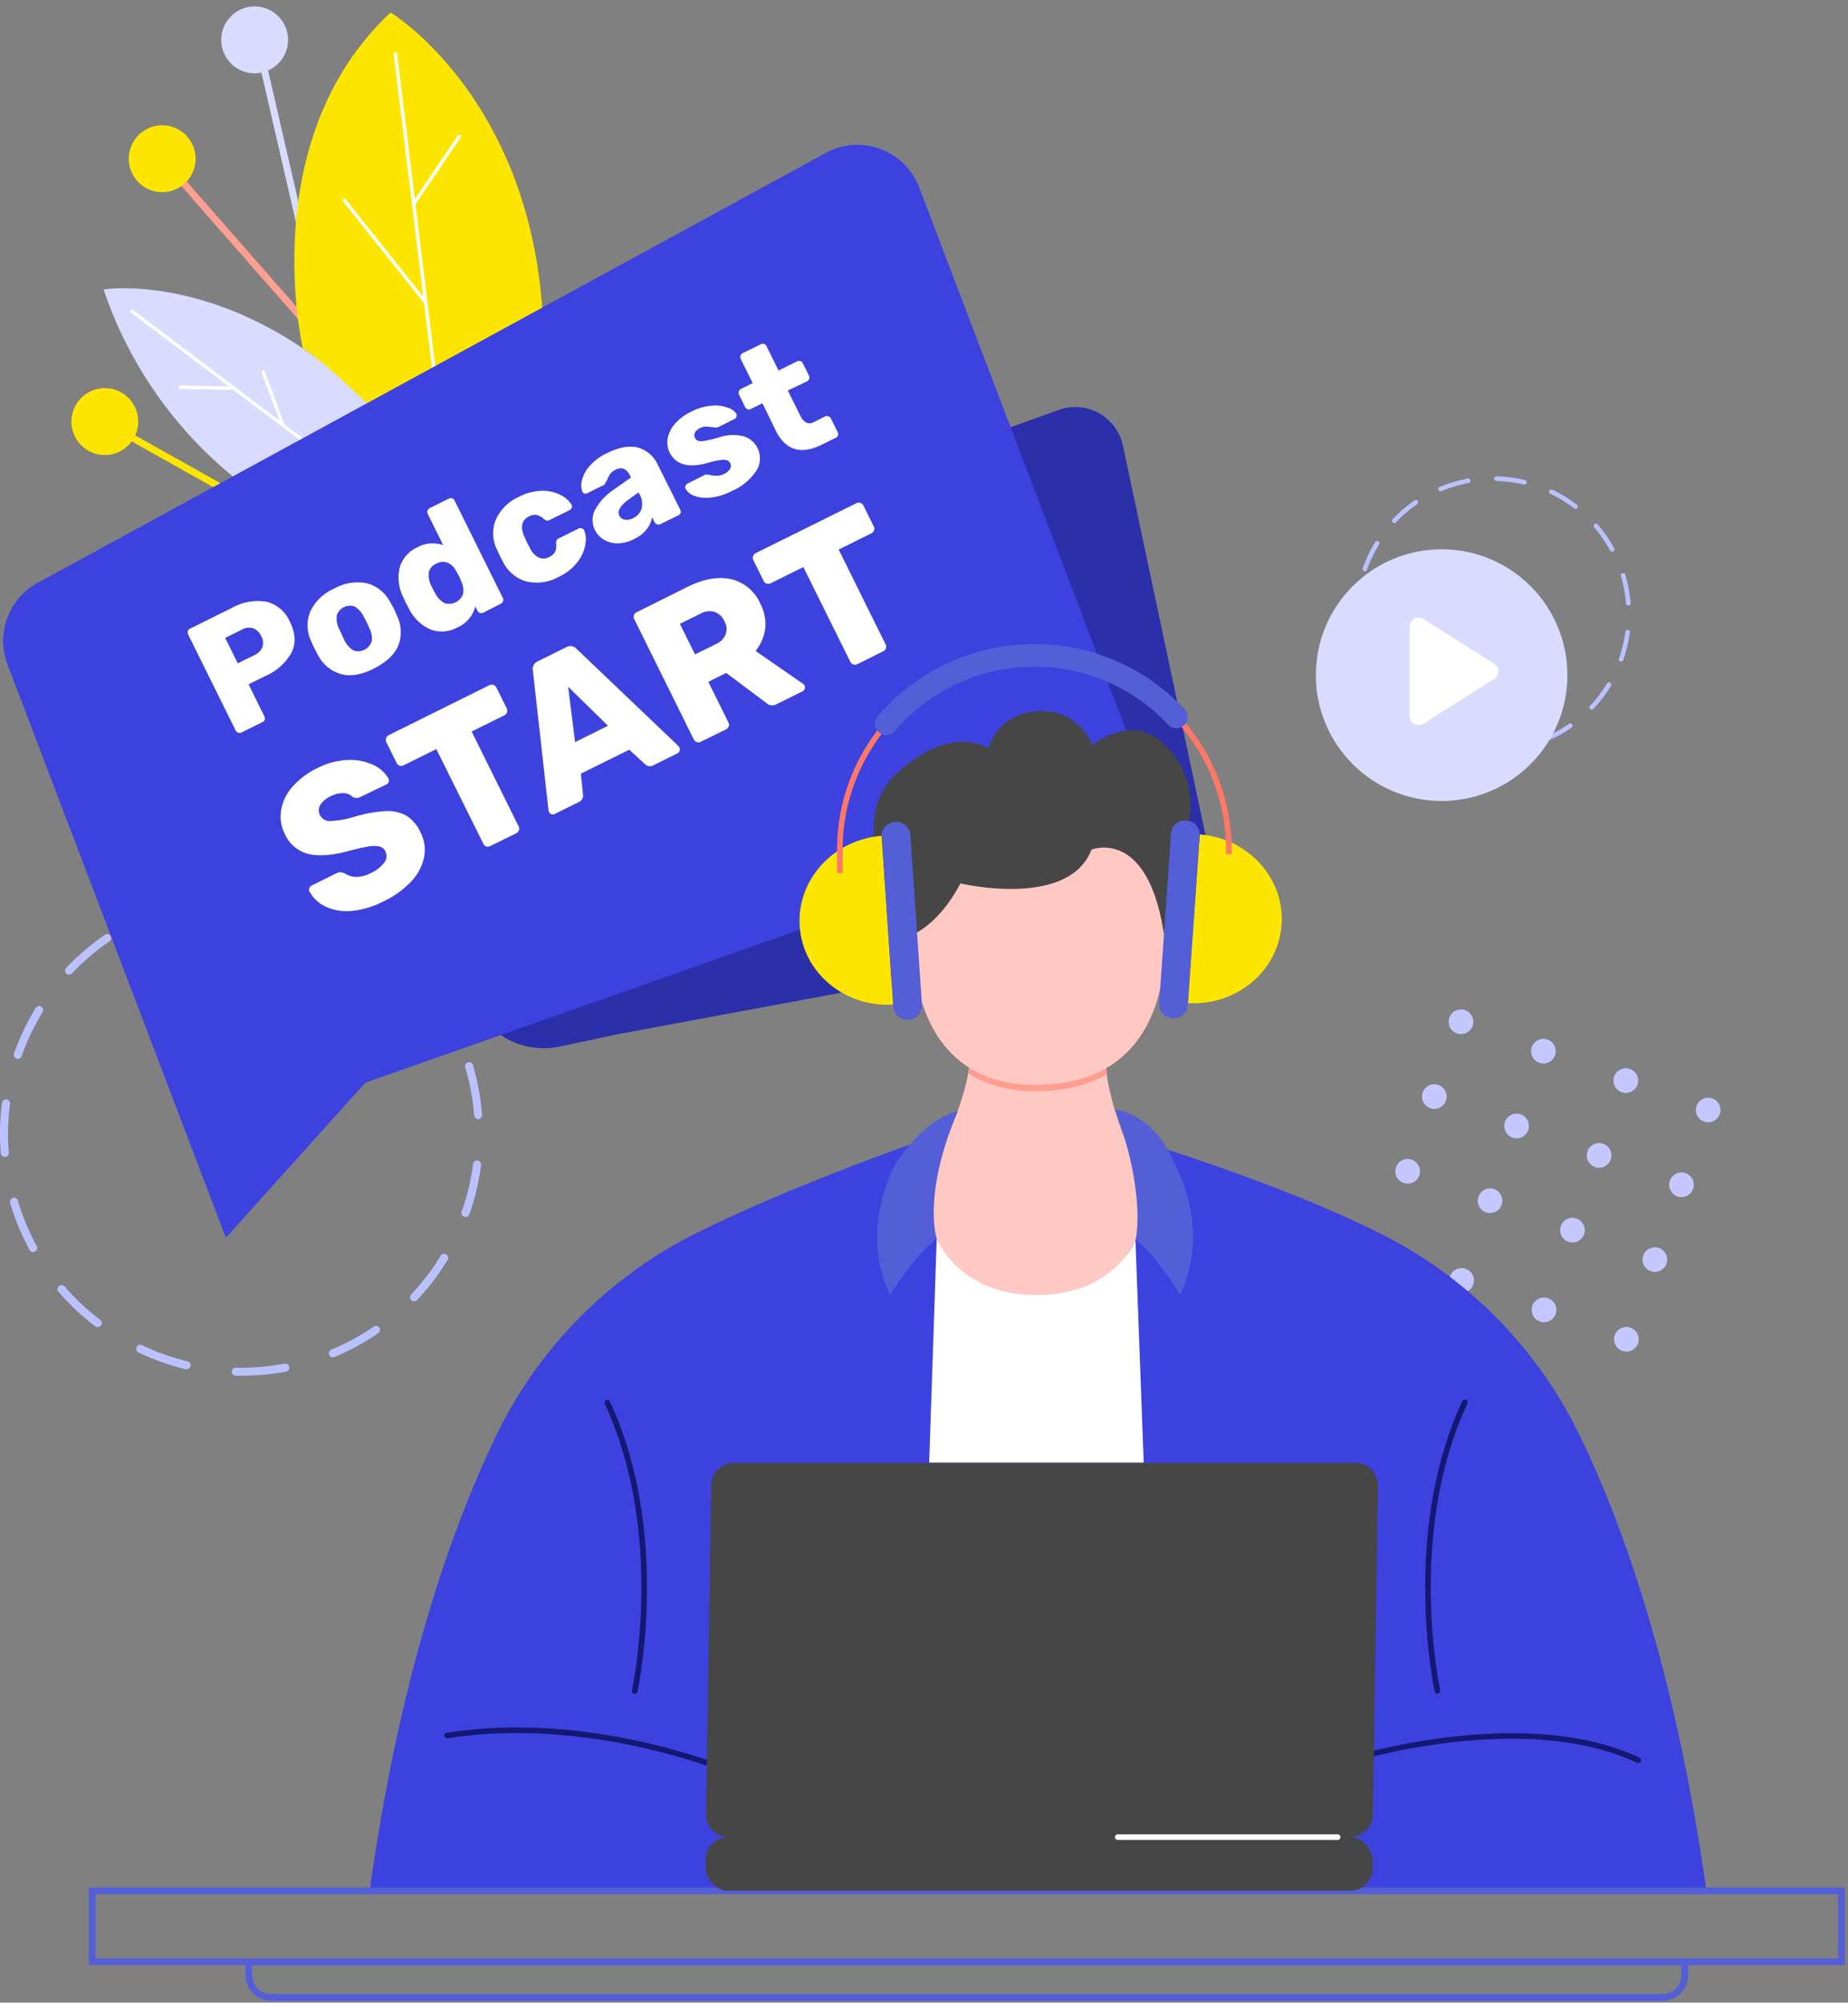 <svg width="265" height="287" xmlns="http://www.w3.org/2000/svg"><rect width="100%" height="100%" fill="#808080" stroke="none"/><g transform="translate(0 -1)" fill-rule="nonzero" fill="none"><path fill="#D9DBFF" d="M37.434 11.175l.975-.224 6.284 27.24-.975.224z"/><circle fill="#D9DBFF" transform="rotate(-52.72 36.516 6.715)" cx="36.515" cy="6.715" r="4.794"/><path fill="#FF9F91" d="M25.71 27.322l.751-.66 17.487 19.94-.751.66z"/><circle fill="#FCE600" transform="rotate(-28.97 23.257 23.745)" cx="23.257" cy="23.745" r="4.794"/><path d="M38.592 72.96s-16.589-9.19-23.738-30.483c0 0 21.12-3.399 41.933 20.397L38.592 72.96z" fill="#D9DBFF"/><path d="M43.424 50.912S36.422 21.062 56.013 2.79c0 0 22.067 13.357 21.945 48.359l-21.17 11.725s-9.351-9.492-13.364-11.962z" fill="#FCE600"/><path d="M48.134 67.904A.237.237 0 0148 67.84L18.784 45.798a.243.243 0 11.294-.384L48.282 67.47a.243.243 0 01-.148.435z" fill="#FFF"/><path d="M40.602 62.208a.243.243 0 01-.23-.16L37.516 54.4a.243.243 0 11.454-.166l2.861 7.68a.243.243 0 01-.14.313l-.09-.019zM33.536 56.877l-7.648-.135a.243.243 0 110-.486l7.648.134a.243.243 0 110 .487zM62.893 59.731a.243.243 0 01-.237-.211L56.454 8.749a.243.243 0 01.212-.269.25.25 0 01.268.211l6.202 50.765a.243.243 0 01-.211.269l-.032.006z" fill="#FFF"/><path d="M61.05 44.602a.237.237 0 01-.192-.09L49.17 29.83a.243.243 0 01.378-.3l11.686 14.675a.243.243 0 01-.192.39l.007.007zM59.322 30.464a.243.243 0 01-.135-.038.243.243 0 01-.064-.34l6.528-9.67a.243.243 0 01.34-.064.243.243 0 01.063.34l-6.534 9.663a.243.243 0 01-.198.109z" fill="#FFF"/><path fill="#FCE600" d="M18.38 63.976l.489-.872L37.18 73.367l-.488.873z"/><circle fill="#FCE600" transform="rotate(-28.97 15.031 61.415)" cx="15.031" cy="61.415" r="4.794"/><path d="M34.611 198.15h-.8a.576.576 0 01-.563-.588.563.563 0 01.589-.564 33.504 33.504 0 006.97-.57.576.576 0 11.21 1.134 34.56 34.56 0 01-6.406.588zm-7.84-.921h-.134a34.72 34.72 0 01-6.797-2.42.577.577 0 01.493-1.043 33.658 33.658 0 006.547 2.324.576.576 0 01-.134 1.139h.025zm20.96-1.703a.576.576 0 01-.224-1.107 33.312 33.312 0 006.144-3.347.576.576 0 01.64.947 34.56 34.56 0 01-6.355 3.463.582.582 0 01-.205.038v.006zm-33.747-4.352a.576.576 0 01-.346-.115 34.611 34.611 0 01-5.267-4.96.579.579 0 01.877-.755 33.472 33.472 0 005.12 4.794.576.576 0 01-.352 1.036h-.032zm45.395-3.686a.576.576 0 01-.422-.973 33.683 33.683 0 004.243-5.561.577.577 0 01.986.601 34.816 34.816 0 01-4.384 5.76.576.576 0 01-.423.167v.006zm-54.617-7.04a.576.576 0 01-.506-.3 34.867 34.867 0 01-2.79-6.708.64.64 0 01.37-.768.538.538 0 01.705.333l.032.109c.67 2.237 1.57 4.4 2.688 6.45a.576.576 0 01-.506.852l.007.032zm61.984-5.043a.576.576 0 01-.544-.768 33.44 33.44 0 001.638-6.803.578.578 0 111.146.147 34.611 34.611 0 01-1.684 7.04.576.576 0 01-.563.377l.007.007zM.685 166.778a.576.576 0 01-.576-.532 34.445 34.445 0 01.186-7.22.578.578 0 011.145.155 33.331 33.331 0 00-.288 4.345c0 .877.038 1.767.109 2.644a.576.576 0 01-.531.64l-.045-.032zm67.885-5.408a.576.576 0 01-.576-.532 33.773 33.773 0 00-1.28-6.873.577.577 0 111.107-.327 34.88 34.88 0 011.299 7.11.576.576 0 01-.531.64l-.02-.018zm-66.01-8.621a.576.576 0 01-.544-.768 34.842 34.842 0 013.104-6.528.577.577 0 11.986.601 33.69 33.69 0 00-3.008 6.31.576.576 0 01-.538.385zm61.997-4.941a.576.576 0 01-.506-.3 33.28 33.28 0 00-3.968-5.76.577.577 0 01.877-.75 34.451 34.451 0 014.109 5.959.576.576 0 01-.506.851h-.006zm-54.643-7.13a.576.576 0 01-.416-.972 34.56 34.56 0 015.497-4.704.576.576 0 11.64.947 33.357 33.357 0 00-5.312 4.55.576.576 0 01-.41.18zm45.401-3.616a.576.576 0 01-.352-.115 33.645 33.645 0 00-5.971-3.641.577.577 0 11.493-1.044 34.822 34.822 0 016.195 3.764.576.576 0 01-.352 1.036h-.013zm-33.74-4.403a.576.576 0 01-.218-1.107 35.02 35.02 0 016.931-2.06.576.576 0 11.211 1.132c-1.174.22-2.336.503-3.481.845-1.088.326-2.176.71-3.2 1.145a.576.576 0 01-.244.045zm20.96-1.67H42.4a33.325 33.325 0 00-6.931-.909.576.576 0 01-.563-.589.602.602 0 01.588-.563c2.418.061 4.823.377 7.175.94a.576.576 0 01-.135 1.14v-.02zM214.1 108.8h-.462a.333.333 0 01-.32-.34.32.32 0 01.34-.32c1.334.031 2.668-.078 3.98-.326a.326.326 0 11.122.64 19.757 19.757 0 01-3.66.346zm-4.48-.525h-.078a19.84 19.84 0 01-3.897-1.37.33.33 0 01.281-.595 19.232 19.232 0 003.77 1.325.326.326 0 01-.077.64zm11.974-.973a.326.326 0 01-.128-.64 19.04 19.04 0 003.507-1.92.331.331 0 11.377.544 19.75 19.75 0 01-3.628 1.978.333.333 0 01-.128.058v-.02zm-19.284-2.49a.326.326 0 01-.198-.07 19.776 19.776 0 01-3.008-2.835.329.329 0 01.5-.429 19.13 19.13 0 002.911 2.74.326.326 0 01-.198.588l-.007.007zm25.94-2.105a.326.326 0 01-.237-.557c.918-.979 1.73-2.051 2.425-3.2a.33.33 0 11.564.346 19.898 19.898 0 01-2.51 3.29.326.326 0 01-.242.14v-.019zm-31.213-4.025a.326.326 0 01-.288-.173 19.923 19.923 0 01-1.587-3.84.358.358 0 01.21-.442.307.307 0 01.404.192v.064a19.27 19.27 0 001.536 3.687.326.326 0 01-.288.486l.013.026zm35.424-2.88h-.109a.333.333 0 01-.198-.423 19.11 19.11 0 00.928-3.885.326.326 0 01.64.084c-.18 1.37-.501 2.716-.96 4.019a.333.333 0 01-.301.224v-.02zm-37.76-4.928a.326.326 0 01-.327-.301 21.229 21.229 0 01-.064-1.562c0-.856.056-1.711.167-2.56a.326.326 0 11.64.083c-.11.824-.165 1.653-.167 2.484 0 .499 0 1.01.058 1.51a.326.326 0 01-.3.352l-.007-.006zm38.79-3.092a.326.326 0 01-.326-.3 19.296 19.296 0 00-.736-3.93.333.333 0 01.64-.186 19.93 19.93 0 01.761 4.064.333.333 0 01-.3.359l-.039-.007zm-37.76-4.928a.326.326 0 01-.313-.441 19.91 19.91 0 011.779-3.731.33.33 0 01.563.345 19.251 19.251 0 00-1.722 3.61.333.333 0 01-.268.243l-.039-.026zm35.424-2.822a.326.326 0 01-.288-.173 19.02 19.02 0 00-2.265-3.29.33.33 0 01.518-.409c.9 1.05 1.688 2.19 2.349 3.405a.326.326 0 01-.288.486l-.026-.019zm-31.206-4.077a.326.326 0 01-.237-.557 19.731 19.731 0 013.142-2.688.33.33 0 01.372.544 19.06 19.06 0 00-3.034 2.599.326.326 0 01-.205.128l-.038-.026zm25.971-2.041a.326.326 0 01-.198-.07 19.2 19.2 0 00-3.412-2.08.33.33 0 01.282-.596 19.898 19.898 0 013.526 2.157.326.326 0 01-.198.589zm-19.283-2.516a.326.326 0 01-.128-.64 20.013 20.013 0 013.961-1.177.326.326 0 11.122.64 19.59 19.59 0 00-1.99.486c-.64.186-1.242.41-1.844.64a.326.326 0 01-.108.051h-.013zm11.98-.953h-.076a19.04 19.04 0 00-3.962-.519.326.326 0 01-.32-.339.346.346 0 01.34-.32c1.38.036 2.753.216 4.095.538a.326.326 0 01-.076.64z" fill="#BAC1FF"/><circle fill="#C4C8FF" transform="rotate(-70.36 209.501 147.427)" cx="209.501" cy="147.427" r="1.766"/><circle fill="#C4C8FF" transform="rotate(-70.36 221.323 151.644)" cx="221.323" cy="151.644" r="1.766"/><circle fill="#C4C8FF" transform="rotate(-70.36 233.138 155.86)" cx="233.138" cy="155.861" r="1.766"/><circle fill="#C4C8FF" transform="rotate(-70.36 244.947 160.076)" cx="244.947" cy="160.076" r="1.766"/><circle fill="#C4C8FF" transform="rotate(-70.36 205.678 158.146)" cx="205.678" cy="158.146" r="1.766"/><circle fill="#C4C8FF" transform="rotate(-10.36 217.477 162.363)" cx="217.477" cy="162.363" r="1.766"/><circle fill="#C4C8FF" transform="rotate(-70.36 229.309 166.58)" cx="229.309" cy="166.58" r="1.766"/><circle fill="#C4C8FF" transform="rotate(-70.36 241.124 170.795)" cx="241.124" cy="170.795" r="1.766"/><circle fill="#C4C8FF" transform="rotate(-70.36 201.857 168.861)" cx="201.857" cy="168.861" r="1.766"/><circle fill="#C4C8FF" transform="rotate(-79.66 213.67 173.074)" cx="213.67" cy="173.074" r="1.766"/><circle fill="#C4C8FF" transform="rotate(-70.36 225.487 177.293)" cx="225.487" cy="177.293" r="1.766"/><circle fill="#C4C8FF" transform="rotate(-70.36 237.303 181.51)" cx="237.303" cy="181.51" r="1.766"/><circle fill="#C4C8FF" transform="rotate(-70.36 197.78 180.285)" cx="197.78" cy="180.285" r="1.766"/><circle fill="#C4C8FF" transform="rotate(-70.36 209.595 184.502)" cx="209.595" cy="184.502" r="1.766"/><circle fill="#C4C8FF" transform="rotate(-70.36 221.41 188.718)" cx="221.411" cy="188.718" r="1.766"/><circle fill="#C4C8FF" transform="rotate(-70.36 233.22 192.933)" cx="233.22" cy="192.933" r="1.766"/><path d="M151.86 59.738l-89.223 32a6.97 6.97 0 00-4.48 8.006l9.088 42.784c1.26 5.93 7.088 9.714 13.017 8.454l8.41-1.785 79.795-14.816a6.97 6.97 0 005.543-8.32l-12.986-61.216a6.97 6.97 0 00-9.165-5.107z" fill="#2B2FAA"/><path d="M118.432 22.912L5.382 84.538a9.466 9.466 0 00-4.313 11.68l21.165 55.513 1.779 4.672 8.377 21.978 20.007-22.221 103.993-36.602a9.466 9.466 0 005.703-12.3l-30.285-79.405a9.466 9.466 0 00-13.376-4.941z" fill="#3D42DF"/><circle fill="#D9DBFF" cx="206.726" cy="97.754" r="18.035"/><path d="M214.304 96.134l-10.24-6.464a1.28 1.28 0 00-1.92 1.063v12.947a1.28 1.28 0 001.92 1.062l10.24-6.464a1.28 1.28 0 000-2.144zM34.144 105.99a.57.57 0 01-.346-.294l-6.822-13.78a.64.64 0 01-.045-.466.557.557 0 01.301-.346l6.003-2.976a7.558 7.558 0 014.954-.896 4.928 4.928 0 013.392 2.893c.798 1.613.872 3.078.224 4.397a7.795 7.795 0 01-3.738 3.347l-2.419 1.203 2.272 4.608c.072.138.085.3.038.448a.563.563 0 01-.3.346l-3.06 1.516a.57.57 0 01-.454 0zm2.336-11.104a2.176 2.176 0 001.146-1.132 1.92 1.92 0 00-.173-1.594 2.15 2.15 0 00-1.12-1.114 2.01 2.01 0 00-1.664.192l-2.381 1.178 1.811 3.648 2.381-1.178zM48.89 97.6a5.363 5.363 0 01-3.31-2.758c-.106-.175-.27-.491-.492-.948a27.83 27.83 0 01-.454-.966 5.306 5.306 0 01-.135-4.307 6.752 6.752 0 013.437-3.277 6.752 6.752 0 014.691-.749 5.306 5.306 0 013.341 2.72c.21.354.382.666.518.935.137.268.28.595.43.979a5.357 5.357 0 01.191 4.307c-.546 1.28-1.71 2.372-3.494 3.277-1.784.904-3.358 1.167-4.723.787zm4.422-4.653a3.309 3.309 0 00-.34-1.92 11.713 11.713 0 00-.396-.857 13.397 13.397 0 00-.442-.839 3.334 3.334 0 00-1.28-1.414 2.003 2.003 0 00-2.56 1.28 3.347 3.347 0 00.333 1.92l.397.857.384.826a3.322 3.322 0 001.312 1.427 2.029 2.029 0 002.56-1.28h.032zM61.683 91.187a6.26 6.26 0 01-3.091-3.065l-.39-.73-.359-.774a6.227 6.227 0 01-.531-4.27 4.595 4.595 0 012.56-2.924 4.512 4.512 0 013.686-.294l-2.24-4.519a.557.557 0 010-.46.582.582 0 01.301-.333l2.74-1.357a.64.64 0 01.467-.045.557.557 0 01.352.3l6.944 14.01a.557.557 0 010 .461.64.64 0 01-.32.346l-2.528 1.28a.608.608 0 01-.794-.269l-.326-.64a4.48 4.48 0 01-2.599 3.034 4.634 4.634 0 01-3.872.25zm4.717-5.12a2.867 2.867 0 00-.243-1.715c-.167-.41-.288-.685-.359-.826-.07-.14-.217-.41-.428-.761a2.496 2.496 0 00-1.178-1.12 1.862 1.862 0 00-1.613.128c-.545.21-.952.674-1.088 1.241-.075.616.027 1.24.295 1.799l.307.64.345.64c.29.556.735 1.016 1.28 1.325a2.131 2.131 0 002.714-1.37l-.032.02zM75.52 84.333a5.325 5.325 0 01-3.373-2.784l-.441-.839-.41-.883a5.274 5.274 0 01-.186-4.377 6.483 6.483 0 013.284-3.239 7.386 7.386 0 013.424-.877 5.62 5.62 0 012.643.64c.6.3 1.108.755 1.472 1.319.09.139.107.313.045.467a.64.64 0 01-.327.358l-2.841 1.408a.64.64 0 01-.416.07 1.056 1.056 0 01-.404-.223 2.157 2.157 0 00-1.036-.57 1.728 1.728 0 00-1.082.192c-1.088.542-1.301 1.545-.64 3.008l.378.82.37.69c.26.597.71 1.09 1.28 1.402.492.205 1.052.167 1.511-.102.351-.15.643-.41.832-.743.157-.369.208-.774.147-1.17-.012-.155.01-.31.064-.455a.64.64 0 01.308-.288l2.841-1.408a.64.64 0 01.455-.039c.15.036.277.137.345.276.237.592.305 1.24.199 1.868a5.523 5.523 0 01-1.05 2.56 7.302 7.302 0 01-2.835 2.279 6.47 6.47 0 01-4.557.64zM88.704 78.867a3.91 3.91 0 01-2.035-.486 3.251 3.251 0 01-1.35-1.421 3.13 3.13 0 01.038-2.938 8.275 8.275 0 012.688-2.88l2.432-1.708-.128-.256a1.92 1.92 0 00-.883-.992c-.433-.13-.9-.065-1.28.179-.25.113-.47.284-.64.499-.17.24-.313.498-.43.768a2.893 2.893 0 01-.32.582.275.275 0 01-.14.256l-2.445 1.21a.525.525 0 01-.422.032.422.422 0 01-.282-.269 2.605 2.605 0 01-.064-1.568 4.858 4.858 0 011.075-2.054 7.514 7.514 0 012.528-1.888c1.754-.854 3.247-1.114 4.48-.781a4.48 4.48 0 012.823 2.502l3.2 6.4c.07.139.084.3.038.448a.557.557 0 01-.3.346l-2.612 1.28a.608.608 0 01-.793-.269l-.372-.742a3.795 3.795 0 01-.761 1.715 4.87 4.87 0 01-1.767 1.389 5.306 5.306 0 01-2.278.646zM92 73.888a2.79 2.79 0 00-.3-2.074l-.129-.256-1.613 1.172c-1.075.815-1.459 1.533-1.152 2.156.15.318.452.538.8.583a1.92 1.92 0 001.178-.211A2.227 2.227 0 0092 73.894v-.006zM101.76 72.32a4.922 4.922 0 01-2.31-.307 2.26 2.26 0 01-1.146-.973.5.5 0 010-.429.582.582 0 01.282-.313l2.56-1.28a.32.32 0 01.256 0c.18.015.36.041.537.076.323.061.651.09.98.084a2.24 2.24 0 00.915-.256c.334-.152.622-.39.832-.692a.774.774 0 00.064-.812.858.858 0 00-.474-.455 2.266 2.266 0 00-.966-.032c-.65.097-1.292.243-1.92.435-2.693.743-4.483.22-5.37-1.568a3.2 3.2 0 01-.262-1.92 4.365 4.365 0 011.017-2.105 7.149 7.149 0 012.381-1.786 7.68 7.68 0 012.925-.851 5.274 5.274 0 012.297.288c.51.137.951.456 1.242.896a.538.538 0 010 .41.486.486 0 01-.256.313l-2.336 1.159a.512.512 0 01-.34.064 3.66 3.66 0 01-.64-.064 6.534 6.534 0 00-.863-.064 1.92 1.92 0 00-.8.224 1.46 1.46 0 00-.71.64.806.806 0 000 .742.838.838 0 00.435.429c.309.073.631.073.94 0 .65-.104 1.291-.252 1.92-.442a6.304 6.304 0 013.661-.211 3.302 3.302 0 011.856 4.922 7.885 7.885 0 01-3.488 2.905 8.422 8.422 0 01-3.219.973zM111.251 62.72l-1.92-3.93-1.677.832a.608.608 0 01-.793-.268l-.903-1.824a.557.557 0 010-.461.582.582 0 01.301-.333l1.677-.832-1.734-3.5a.557.557 0 010-.462.582.582 0 01.3-.332l2.612-1.28a.57.57 0 01.793.268l1.735 3.501 2.656-1.312a.64.64 0 01.467-.045.557.557 0 01.345.301l.903 1.824a.563.563 0 010 .461.64.64 0 01-.32.34l-2.72 1.292 1.785 3.61c.17.406.46.75.832.985.348.163.754.142 1.082-.057l1.677-.832a.557.557 0 01.46 0 .64.64 0 01.346.32l.967 1.952c.07.138.084.299.038.448a.557.557 0 01-.3.345l-2.017.999c-3.004 1.472-5.2.802-6.592-2.01zM50.368 131.552c-1.27.122-2.55-.1-3.706-.64a5.12 5.12 0 01-2.297-2.17.576.576 0 010-.48.64.64 0 01.333-.364l3.526-1.748c.175-.095.37-.145.57-.147.22.014.437.066.64.154.471.32 1.024.497 1.593.512.73 0 1.45-.18 2.093-.525a5.03 5.03 0 001.984-1.53 1.498 1.498 0 00.173-1.587 1.28 1.28 0 00-.851-.717 3.942 3.942 0 00-1.588 0c-.674.103-1.617.316-2.828.64-2.351.636-4.271.783-5.76.442a5.05 5.05 0 01-3.43-2.925 5.504 5.504 0 01-.5-3.411 6.656 6.656 0 011.606-3.29 11.098 11.098 0 013.514-2.656 10.477 10.477 0 014.48-1.196 7.738 7.738 0 013.629.716 4.768 4.768 0 012.144 1.92.64.64 0 01.045.493.582.582 0 01-.314.371l-3.725 1.786a1.14 1.14 0 01-1.139 0 1.83 1.83 0 00-1.28-.531 3.603 3.603 0 00-1.837.429 3.5 3.5 0 00-1.53 1.28 1.453 1.453 0 000 1.472c.266.52.812.838 1.396.812a13.44 13.44 0 003.411-.582 18.957 18.957 0 014.525-.838 5.594 5.594 0 012.995.633c.9.574 1.613 1.4 2.048 2.375a5.51 5.51 0 01.518 3.641 7.22 7.22 0 01-1.856 3.45 12.973 12.973 0 01-3.84 2.777 12.838 12.838 0 01-4.742 1.434zM69.76 122.317a.698.698 0 01-.435-.378l-6.759-13.587-4.672 2.317a.774.774 0 01-.582.057.698.698 0 01-.435-.377l-1.472-2.97a.762.762 0 01.345-1.03L70.163 99.2a.755.755 0 011.03.346l1.473 2.97c.095.177.109.387.038.575a.774.774 0 01-.397.429l-4.672 2.317 6.733 13.587c.095.177.11.387.038.576a.774.774 0 01-.396.429l-3.693 1.811a.774.774 0 01-.557.077zM79.11 117.69a.595.595 0 01-.364-.301.89.89 0 01-.09-.25L76.41 97.07a1.158 1.158 0 01.678-1.28l4.14-2.055a1.158 1.158 0 011.44.244l14.612 13.926a.89.89 0 01.147.224.64.64 0 01-.281.832l-3.45 1.709a1.024 1.024 0 01-1.19-.135l-2.266-2.099-6.95 3.443.32 3.047c.035.446-.225.864-.64 1.03l-3.45 1.709a.595.595 0 01-.41.026zm3.354-10.336l4.723-2.343-5.715-5.593.992 7.936zM99.923 107.34a.71.71 0 01-.429-.364l-8.53-17.216a.774.774 0 01-.058-.582.698.698 0 01.377-.436l7.277-3.622c2.334-1.156 4.422-1.53 6.266-1.12a6.06 6.06 0 014.198 3.507 6.234 6.234 0 01.704 3.584 6.4 6.4 0 01-1.376 3.2l6.79 4.698a.73.73 0 01.224.25.64.64 0 01.032.46.582.582 0 01-.313.371l-3.744 1.856a1.235 1.235 0 01-1.447-.179l-5.76-4.313-2.56 1.28 2.88 5.81c.096.178.11.388.039.577a.774.774 0 01-.397.429l-3.616 1.779a.71.71 0 01-.557.032zm2.688-14.009a2.7 2.7 0 001.453-1.433 2.317 2.317 0 00-.186-1.876 2.47 2.47 0 00-1.401-1.324 2.592 2.592 0 00-2.042.25l-2.944 1.458 2.17 4.378 2.95-1.453zM122.374 96.23a.698.698 0 01-.435-.377L115.2 82.266l-4.672 2.316a.774.774 0 01-.582.058.698.698 0 01-.436-.378l-1.472-2.97a.762.762 0 01.346-1.03l14.406-7.142a.755.755 0 011.03.346l1.473 2.97c.095.177.11.387.038.575a.774.774 0 01-.397.429l-4.672 2.317 6.733 13.587c.096.177.11.387.039.576a.774.774 0 01-.397.429l-3.687 1.83a.774.774 0 01-.576.051z" fill="#FFF"/><path d="M161.875 182.317c-2.643 2.7-5.67 5.862-14.496 6.112-13.075.371-15.526-9.549-15.117-15.117.19-2.434.92-4.795 2.138-6.912a37.613 37.613 0 004.205-10.458c.077-.37.16-.748.23-1.12.098-.537.177-1.077.237-1.619.106-.915.16-1.836.16-2.758 0 0 2.4 1.113 19.2 1.113 0 .557 0 1.114.077 1.677s.096 1.095.185 1.664c.09.57.148 1.018.256 1.536.935 4.743 3.047 9.811 5.383 14.963 1.587 3.373.147 8.263-2.458 10.919z" fill="#FFC8C2"/><path d="M158.566 153.235c-2.56 1.447-5.824 2.362-10.06 2.362-3.95 0-7.04-.922-9.408-2.394-.06.538-.14 1.078-.237 1.62 2.419 1.561 5.568 2.56 9.645 2.56 4.339 0 7.68-.948 10.24-2.465l-.18-1.683z" fill="#FF9D91"/><path d="M52.998 272h191.7a299.812 299.812 0 00-1.87-11.731c-4.48-25.03-10.88-42.42-16.364-53.683a63.104 63.104 0 00-28.896-28.992c-15.667-7.776-36.371-13.754-36.371-13.754l1.843 4.25a12.634 12.634 0 01-.493 11.187c-2.253 3.993-6.4 8.429-13.933 9.12-9.043.825-13.132-6.272-14.892-11.469-.991-2.954-.854-6.17.384-9.03l2.073-4.858s-20.377 6.79-36.051 14.54a63.104 63.104 0 00-28.896 28.993c-5.434 11.238-11.866 28.57-16.333 53.504A309.986 309.986 0 0053 272z" fill="#3D42DF"/><path d="M166.938 133.178s3.072 23.296-18.432 23.296c-19.885 0-17.581-23.296-17.581-23.296s-3.277-19.84 19.161-19.84c0 .025 17.946-1.338 16.852 19.84z" fill="#FFC8C2"/><path d="M130.931 134.912s3.75-1.466 6.784-7.315c0 0 15.52 3.686 18.797-4.832 0 0 8.013-3.277 10.374 11.974 0 0 5.408-.525 4.717-6.048 0 0 5.415-5.472-1.632-7.833 0 0 3.008-7.508-2.982-13.101 0 0-3.687-4.704-10.355 0 0 0-2.208-5.843-8.781-4.717a7.437 7.437 0 00-6.131 5.222s-5.044-3.699-13.018 3.45c-7.38 6.618-1.043 19.571 2.227 23.2z" fill="#464646"/><path d="M104.602 255.226a.403.403 0 01-.16-.032c-.199-.084-19.84-8.32-40.282-5.07a.41.41 0 01-.46-.332.403.403 0 01.332-.46c20.666-3.31 40.531 5.042 40.73 5.12a.403.403 0 01-.16.774zM193.466 253.658a.403.403 0 01-.122-.788c.25-.076 25.037-7.801 41.722 0a.407.407 0 11-.346.736c-16.403-7.68-40.89-.057-41.133 0l-.121.052zM206.131 243.725a.403.403 0 01-.397-.314c-.05-.224-4.896-22.579 3.95-41.6a.405.405 0 11.735.34c-8.73 18.745-3.942 40.831-3.891 41.049a.403.403 0 01-.307.486l-.09.039zM91.014 243.725h-.09a.403.403 0 01-.306-.487c.05-.217 4.832-22.31-3.892-41.05a.405.405 0 11.736-.338c8.845 18.988 4 41.344 3.95 41.6a.403.403 0 01-.398.275z" fill="#151873"/><path d="M137.344 160.25s-4.416.64-8.832 7.41c0 0-5.491 9.12-.883 18.926 0 0 3.68-5.94 6.694-8.07 0 0-2.105-6.202 3.021-18.266zM159.91 160s5.581.531 8.436 7.642c0 0 5.49 9.12.883 18.924 0 0-3.399-5.728-6.4-7.852-.007.012 1.651-6.304-2.919-18.714z" fill="#545ED7"/><path d="M162.822 178.726l1.184 31.91h-30.764l1.081-32.12s3.11 8.07 14.291 8.07c11.181 0 14.208-7.86 14.208-7.86z" fill="#FFF"/><path d="M238.406 287.738H38.88a3.674 3.674 0 01-3.68-3.674v-2.374h206.88v2.374a3.674 3.674 0 01-3.674 3.674zm-202.24-5.076v1.402a2.707 2.707 0 002.701 2.7h199.54a2.707 2.707 0 002.7-2.7v-1.402H36.167z" fill="#545ED7"/><path d="M264.55 282.611H12.736v-11.117H264.55v11.117zm-250.841-.966h249.869v-9.184H13.708v9.184z" fill="#545ED7"/><path d="M104.62 264.275h88.871a3.27 3.27 0 003.373-3.091l.742-47.36a3.258 3.258 0 00-3.372-3.2h-88.87a3.27 3.27 0 00-3.374 3.091l-.742 47.36a3.258 3.258 0 003.373 3.2z" fill="#464646"/><rect fill="#464646" transform="rotate(-180 149.011 268.122)" x="101.197" y="264.269" width="95.629" height="7.706" rx="3.219"/><path d="M191.814 264.678h-31.526a.403.403 0 110-.806h31.526a.403.403 0 110 .806z" fill="#FFF"/><path d="M126.426 120.78c-6.95.551-12.199 6.33-11.75 12.974.447 6.643 6.438 11.635 13.4 11.206l-1.65-24.18z" fill="#FCE600"/><path d="M130.291 147.13a2.01 2.01 0 01-2.189-1.812l-1.67-24.422a2.016 2.016 0 011.92-2.106 2.01 2.01 0 012.189 1.812l1.67 24.422a2.016 2.016 0 01-1.92 2.106z" fill="#545ED7"/><path d="M172.045 120.582c6.95.532 12.198 6.298 11.731 12.941-.467 6.643-6.458 11.648-13.44 11.239l1.709-24.18z" fill="#FCE600"/><path d="M168.14 146.931a2.016 2.016 0 002.19-1.817l1.702-24.423a2.01 2.01 0 00-1.92-2.099 2.016 2.016 0 00-2.189 1.818l-1.702 24.422a2.01 2.01 0 001.92 2.1z" fill="#545ED7"/><path d="M120.838 126.112h-.806v-3.309c0-15.628 12.67-28.297 28.298-28.297 15.628 0 28.297 12.669 28.297 28.297v.602h-.819v-.602c0-15.181-12.307-27.488-27.488-27.488s-27.488 12.307-27.488 27.488l.006 3.309z" fill="#FF7867"/><path d="M127.085 106.342a1.62 1.62 0 01-1.229-2.668 29.51 29.51 0 0144.064-.98 1.62 1.62 0 01-2.368 2.208 26.272 26.272 0 00-39.232.87c-.308.363-.76.572-1.235.57z" fill="#545ED7"/></g></svg>